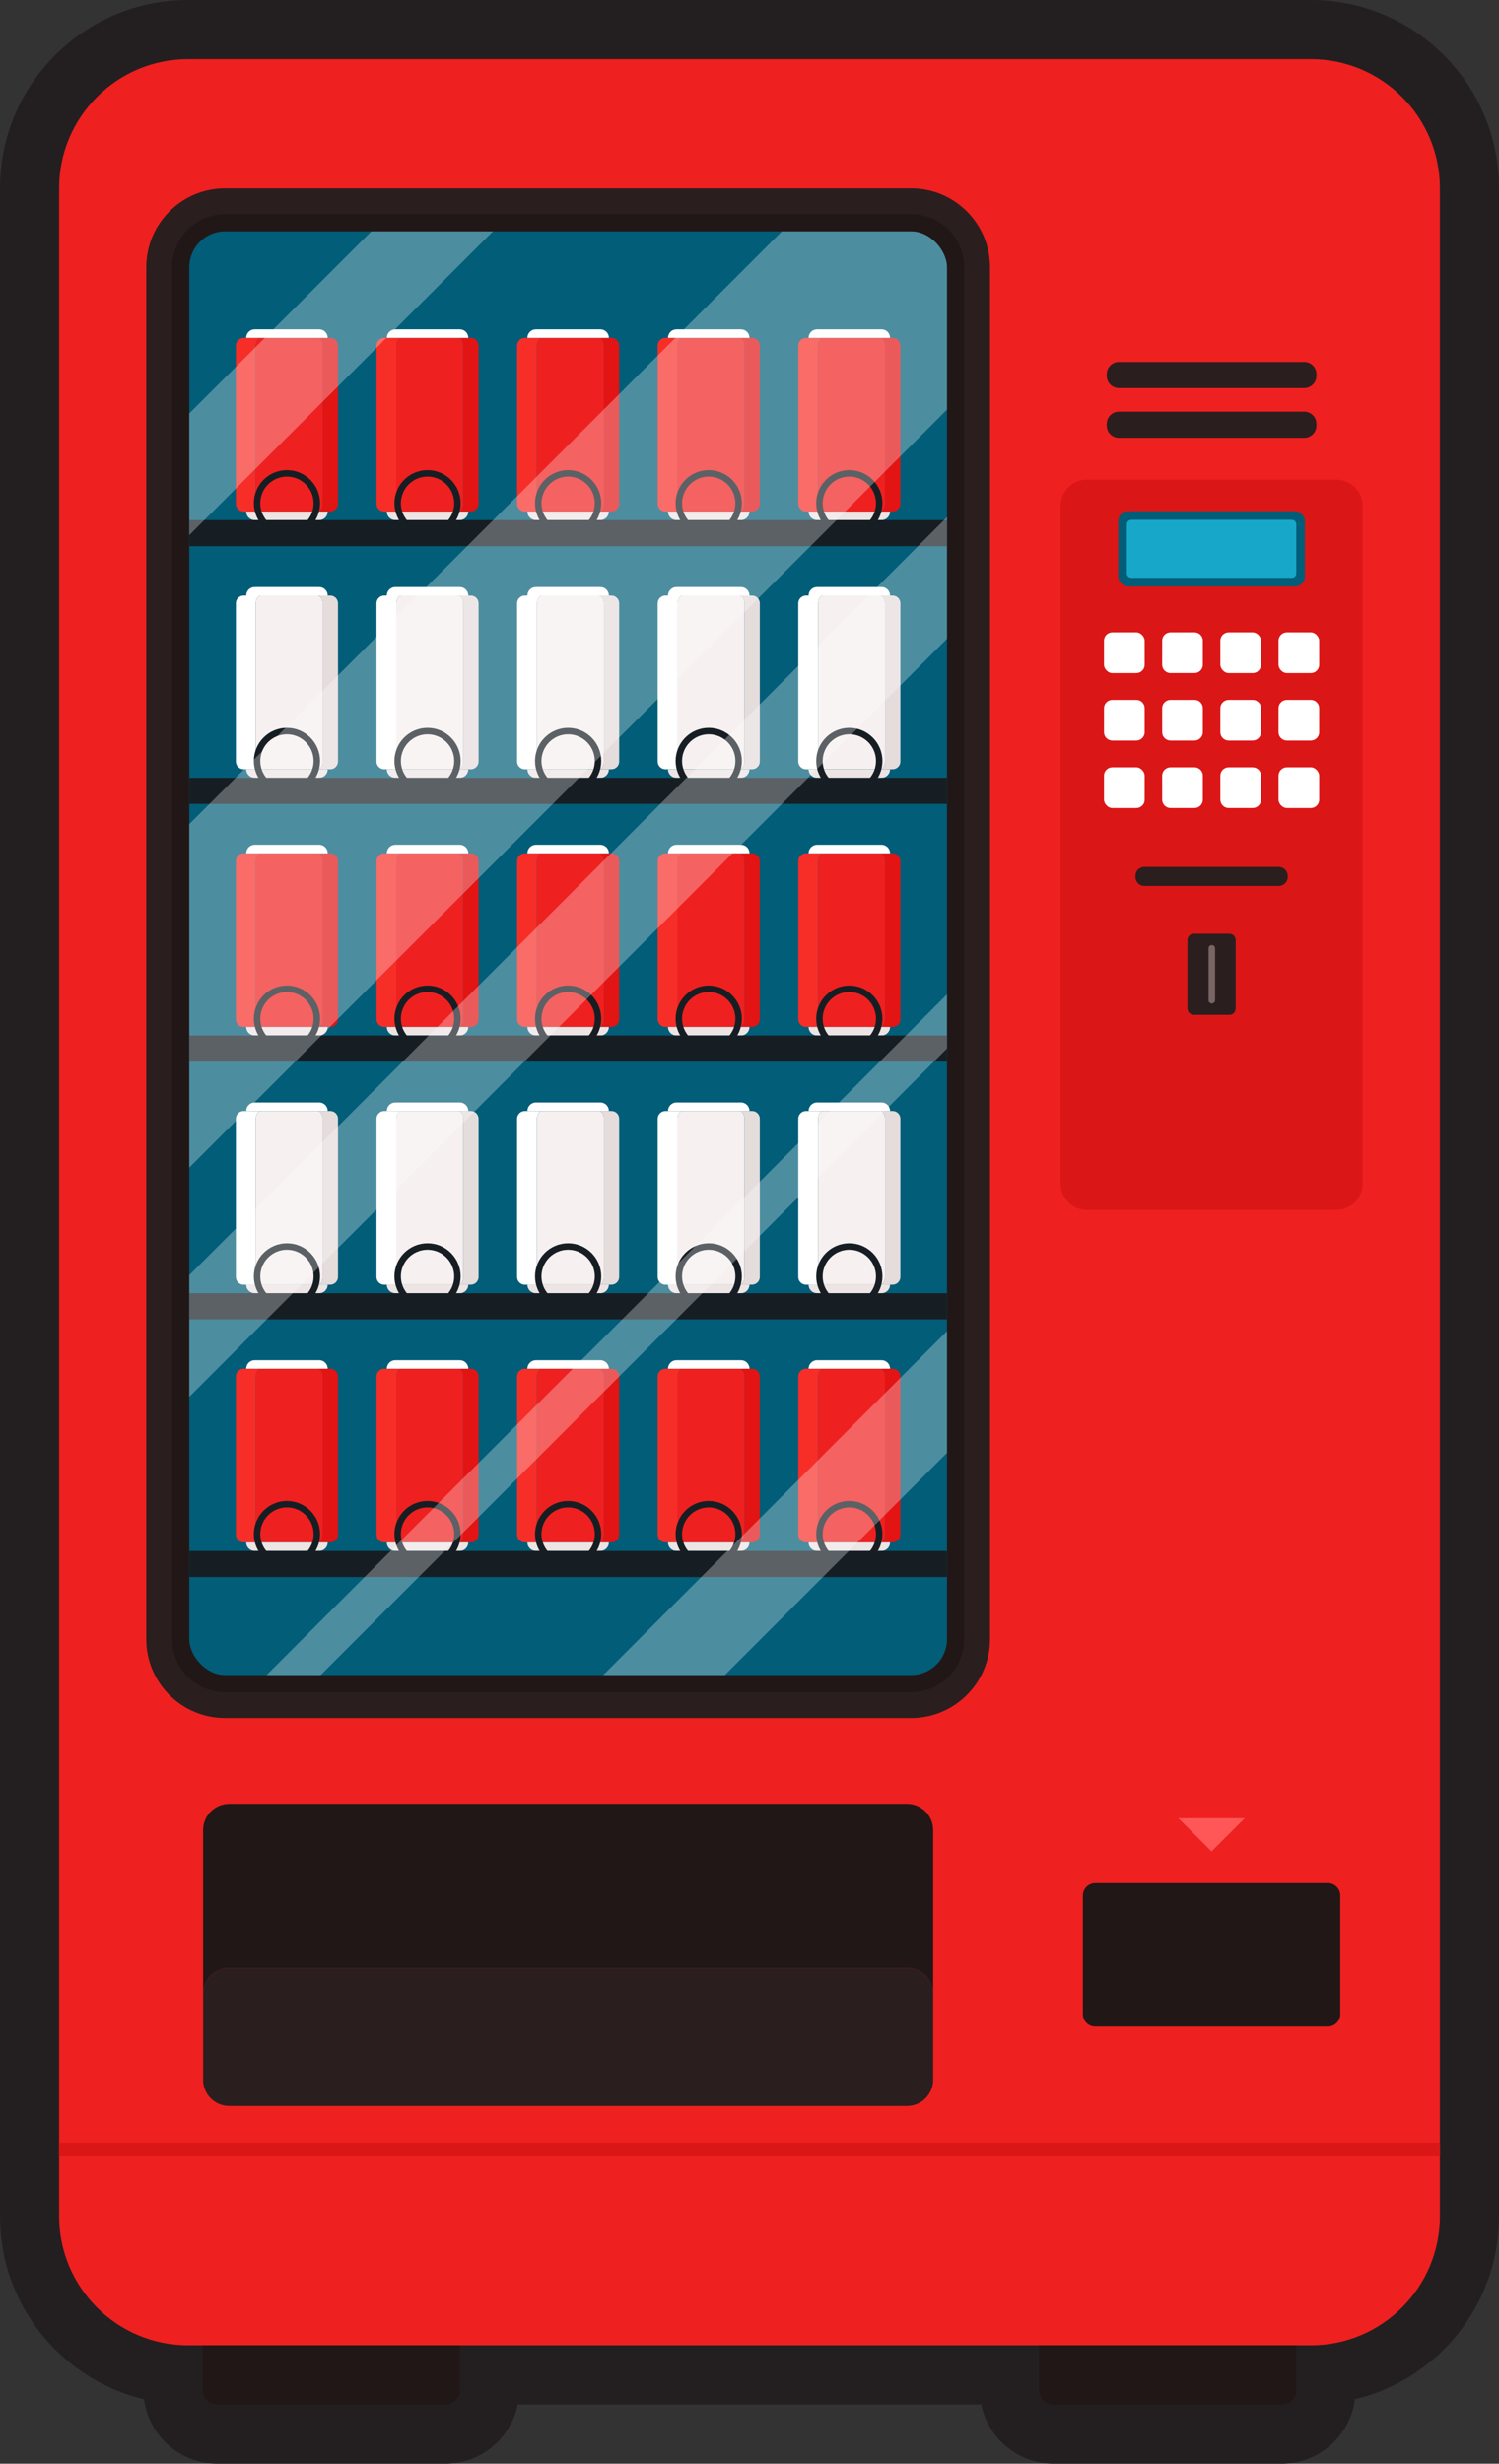 <?xml version="1.0" encoding="UTF-8"?>
<svg id="Layer_2" data-name="Layer 2" xmlns="http://www.w3.org/2000/svg" xmlns:xlink="http://www.w3.org/1999/xlink" viewBox="0 0 1013.87 1665.81">
  <rect x="0" y="0" width="1013.87" height="1665.81" fill="#333333" stroke="none"/>
  <defs>
    <style>
      .cls-1 {
        fill: #17a7c9;
      }

      .cls-1, .cls-2, .cls-3, .cls-4, .cls-5, .cls-6, .cls-7, .cls-8, .cls-9, .cls-10, .cls-11, .cls-12, .cls-13, .cls-14, .cls-15, .cls-16, .cls-17 {
        stroke-width: 0px;
      }

      .cls-2 {
        fill: #025d78;
      }

      .cls-3 {
        fill: #ff5757;
      }

      .cls-18 {
        clip-path: url(#clippath);
      }

      .cls-4 {
        fill: none;
      }

      .cls-5 {
        fill: #7a6565;
      }

      .cls-6 {
        fill: #e21414;
      }

      .cls-7 {
        fill: #f72d28;
      }

      .cls-8 {
        fill: #ef2020;
      }

      .cls-9 {
        fill: #2b1e1e;
      }

      .cls-10 {
        fill: #db1616;
      }

      .cls-11 {
        fill: #e5dcdc;
      }

      .cls-12 {
        fill: #211717;
      }

      .cls-13 {
        fill: #f7f0f0;
      }

      .cls-19 {
        opacity: .3;
      }

      .cls-14 {
        fill: #171e23;
      }

      .cls-15 {
        fill: #fff;
      }

      .cls-16 {
        fill: #ede4e4;
      }

      .cls-17 {
        fill: #231f20;
      }
    </style>
    <clipPath id="clippath">
      <rect class="cls-4" x="128.02" y="156.44" width="512.49" height="976.12" rx="24.2" ry="24.2"/>
    </clipPath>
  </defs>
  <g id="Layer_1-2" data-name="Layer 1">
    <g>
      <path class="cls-17" d="M886.66,0H127.2C57.06,0,0,57.07,0,127.21v1371.31c0,59.83,41.25,110.3,97.44,123.72,3.15,24.54,24.17,43.57,49.56,43.57h154.25c24.17,0,44.38-17.25,48.98-40.08h313.42c4.6,22.83,24.82,40.08,48.98,40.08h154.25c25.39,0,46.41-19.03,49.56-43.58,56.19-13.43,97.44-63.89,97.44-123.71V127.21c0-70.14-57.07-127.21-127.21-127.21Z"/>
      <g>
        <g>
          <path class="cls-8" d="M127.2,1585.73c-48.09,0-87.2-39.12-87.2-87.21V127.21c0-48.09,39.11-87.21,87.2-87.21h759.46c48.09,0,87.21,39.12,87.21,87.21v1371.31c0,48.09-39.12,87.21-87.21,87.21H127.2Z"/>
          <g>
            <path class="cls-9" d="M152.22,1161.65c-29.39,0-53.29-23.91-53.29-53.29V180.64c0-29.39,23.9-53.29,53.29-53.29h464.09c29.39,0,53.29,23.91,53.29,53.29v927.72c0,29.38-23.91,53.29-53.29,53.29H152.22Z"/>
            <path class="cls-12" d="M152.22,1144.19c-19.76,0-35.83-16.08-35.83-35.84V180.64c0-19.76,16.07-35.84,35.83-35.84h464.09c19.76,0,35.84,16.08,35.84,35.84v927.72c0,19.76-16.08,35.84-35.84,35.84H152.22Z"/>
            <rect class="cls-2" x="128.02" y="156.44" width="512.49" height="976.12" rx="24.2" ry="24.2"/>
            <g>
              <g>
                <g>
                  <path class="cls-7" d="M172.96,1037.65v-106.98c0-2.89,1.54-5.23,3.43-5.23h-11.62c-2.89,0-5.23,2.34-5.23,5.23v106.98c0,2.89,2.34,5.23,5.23,5.23h11.62c-1.89,0-3.43-2.34-3.43-5.23Z"/>
                  <path class="cls-6" d="M223.38,925.44h-8.58c1.89,0,3.43,2.34,3.43,5.23v106.98c0,2.89-1.53,5.23-3.43,5.23h8.58c2.89,0,5.23-2.34,5.23-5.23v-106.98c0-2.89-2.34-5.23-5.23-5.23Z"/>
                  <path class="cls-8" d="M172.96,930.67v106.98c0,2.89,1.54,5.23,3.43,5.23h38.41c1.89,0,3.43-2.34,3.43-5.23v-106.98c0-2.89-1.54-5.23-3.43-5.23h-38.41c-1.89,0-3.43,2.34-3.43,5.23Z"/>
                  <path class="cls-15" d="M214.8,925.44h6.85c0-3.18-2.58-5.77-5.76-5.77h-43.62c-3.18,0-5.76,2.58-5.76,5.77h48.3Z"/>
                  <path class="cls-16" d="M176.39,1042.89h-9.89c0,3.18,2.58,5.76,5.76,5.76h43.62c3.18,0,5.76-2.58,5.76-5.76h-45.26Z"/>
                </g>
                <g>
                  <path class="cls-7" d="M268.06,1037.65v-106.98c0-2.89,1.54-5.23,3.43-5.23h-11.62c-2.89,0-5.23,2.34-5.23,5.23v106.98c0,2.89,2.34,5.23,5.23,5.23h11.62c-1.89,0-3.43-2.34-3.43-5.23Z"/>
                  <path class="cls-6" d="M318.47,925.44h-8.58c1.89,0,3.43,2.34,3.43,5.23v106.98c0,2.89-1.53,5.23-3.43,5.23h8.58c2.89,0,5.23-2.34,5.23-5.23v-106.98c0-2.89-2.34-5.23-5.23-5.23Z"/>
                  <path class="cls-8" d="M268.06,930.67v106.98c0,2.89,1.54,5.23,3.43,5.23h38.41c1.89,0,3.43-2.34,3.43-5.23v-106.98c0-2.89-1.54-5.23-3.43-5.23h-38.41c-1.89,0-3.43,2.34-3.43,5.23Z"/>
                  <path class="cls-15" d="M309.9,925.44h6.85c0-3.18-2.58-5.77-5.76-5.77h-43.62c-3.18,0-5.76,2.58-5.76,5.77h48.3Z"/>
                  <path class="cls-16" d="M271.48,1042.89h-9.89c0,3.18,2.58,5.76,5.76,5.76h43.62c3.18,0,5.76-2.58,5.76-5.76h-45.26Z"/>
                </g>
                <g>
                  <path class="cls-7" d="M363.15,1037.65v-106.98c0-2.89,1.54-5.23,3.43-5.23h-11.62c-2.89,0-5.23,2.34-5.23,5.23v106.98c0,2.89,2.34,5.23,5.23,5.23h11.62c-1.89,0-3.43-2.34-3.43-5.23Z"/>
                  <path class="cls-6" d="M413.57,925.44h-8.58c1.89,0,3.43,2.34,3.43,5.23v106.98c0,2.89-1.53,5.23-3.43,5.23h8.58c2.89,0,5.23-2.34,5.23-5.23v-106.98c0-2.89-2.34-5.23-5.23-5.23Z"/>
                  <path class="cls-8" d="M363.15,930.67v106.98c0,2.89,1.54,5.23,3.43,5.23h38.41c1.89,0,3.43-2.34,3.43-5.23v-106.98c0-2.89-1.54-5.23-3.43-5.23h-38.41c-1.89,0-3.43,2.34-3.43,5.23Z"/>
                  <path class="cls-15" d="M404.99,925.44h6.85c0-3.18-2.58-5.77-5.76-5.77h-43.62c-3.18,0-5.76,2.58-5.76,5.77h48.3Z"/>
                  <path class="cls-16" d="M366.58,1042.89h-9.89c0,3.18,2.58,5.76,5.76,5.76h43.62c3.18,0,5.76-2.58,5.76-5.76h-45.26Z"/>
                </g>
                <g>
                  <path class="cls-7" d="M458.25,1037.65v-106.98c0-2.89,1.54-5.23,3.43-5.23h-11.62c-2.89,0-5.23,2.34-5.23,5.23v106.98c0,2.89,2.34,5.23,5.23,5.23h11.62c-1.89,0-3.43-2.34-3.43-5.23Z"/>
                  <path class="cls-6" d="M508.67,925.44h-8.58c1.89,0,3.43,2.34,3.43,5.23v106.98c0,2.89-1.53,5.23-3.43,5.23h8.58c2.89,0,5.23-2.34,5.23-5.23v-106.98c0-2.89-2.34-5.23-5.23-5.23Z"/>
                  <path class="cls-8" d="M458.25,930.67v106.98c0,2.89,1.54,5.23,3.43,5.23h38.41c1.89,0,3.43-2.34,3.43-5.23v-106.98c0-2.89-1.54-5.23-3.43-5.23h-38.41c-1.89,0-3.43,2.34-3.43,5.23Z"/>
                  <path class="cls-15" d="M500.09,925.44h6.85c0-3.18-2.58-5.77-5.76-5.77h-43.62c-3.18,0-5.76,2.58-5.76,5.77h48.3Z"/>
                  <path class="cls-16" d="M461.67,1042.89h-9.89c0,3.18,2.58,5.76,5.76,5.76h43.62c3.18,0,5.76-2.58,5.76-5.76h-45.26Z"/>
                </g>
                <g>
                  <path class="cls-7" d="M553.34,1037.65v-106.98c0-2.89,1.54-5.23,3.43-5.23h-11.62c-2.89,0-5.23,2.34-5.23,5.23v106.98c0,2.89,2.34,5.23,5.23,5.23h11.62c-1.89,0-3.43-2.34-3.43-5.23Z"/>
                  <path class="cls-6" d="M603.76,925.44h-8.58c1.89,0,3.43,2.34,3.43,5.23v106.98c0,2.89-1.53,5.23-3.43,5.23h8.58c2.89,0,5.23-2.34,5.23-5.23v-106.98c0-2.89-2.34-5.23-5.23-5.23Z"/>
                  <path class="cls-8" d="M553.34,930.67v106.98c0,2.89,1.54,5.23,3.43,5.23h38.41c1.89,0,3.43-2.34,3.43-5.23v-106.98c0-2.89-1.54-5.23-3.43-5.23h-38.41c-1.89,0-3.43,2.34-3.43,5.23Z"/>
                  <path class="cls-15" d="M595.18,925.44h6.85c0-3.18-2.58-5.77-5.76-5.77h-43.62c-3.18,0-5.76,2.58-5.76,5.77h48.3Z"/>
                  <path class="cls-16" d="M556.77,1042.89h-9.89c0,3.18,2.58,5.76,5.76,5.76h43.62c3.18,0,5.76-2.58,5.76-5.76h-45.26Z"/>
                </g>
              </g>
              <g>
                <g>
                  <path class="cls-7" d="M172.96,340.67v-106.98c0-2.89,1.54-5.23,3.43-5.23h-11.62c-2.89,0-5.23,2.34-5.23,5.23v106.98c0,2.89,2.34,5.23,5.23,5.23h11.62c-1.89,0-3.43-2.34-3.43-5.23Z"/>
                  <path class="cls-6" d="M223.38,228.45h-8.58c1.89,0,3.43,2.34,3.43,5.23v106.98c0,2.89-1.53,5.23-3.43,5.23h8.58c2.89,0,5.23-2.34,5.23-5.23v-106.98c0-2.89-2.34-5.23-5.23-5.23Z"/>
                  <path class="cls-8" d="M172.96,233.69v106.98c0,2.89,1.54,5.23,3.43,5.23h38.41c1.89,0,3.43-2.34,3.43-5.23v-106.98c0-2.89-1.54-5.23-3.43-5.23h-38.41c-1.89,0-3.43,2.34-3.43,5.23Z"/>
                  <path class="cls-15" d="M214.8,228.45h6.85c0-3.18-2.58-5.77-5.76-5.77h-43.62c-3.18,0-5.76,2.58-5.76,5.77h48.3Z"/>
                  <path class="cls-16" d="M176.39,345.9h-9.89c0,3.18,2.58,5.76,5.76,5.76h43.62c3.18,0,5.76-2.58,5.76-5.76h-45.26Z"/>
                </g>
                <g>
                  <path class="cls-7" d="M268.06,340.67v-106.98c0-2.89,1.54-5.23,3.43-5.23h-11.62c-2.89,0-5.23,2.34-5.23,5.23v106.98c0,2.89,2.34,5.23,5.23,5.23h11.62c-1.89,0-3.43-2.34-3.43-5.23Z"/>
                  <path class="cls-6" d="M318.47,228.45h-8.58c1.89,0,3.43,2.34,3.43,5.23v106.98c0,2.89-1.53,5.23-3.43,5.23h8.58c2.89,0,5.23-2.34,5.23-5.23v-106.98c0-2.89-2.34-5.23-5.23-5.23Z"/>
                  <path class="cls-8" d="M268.06,233.69v106.98c0,2.89,1.54,5.23,3.43,5.23h38.41c1.89,0,3.43-2.34,3.43-5.23v-106.98c0-2.89-1.54-5.23-3.43-5.23h-38.41c-1.89,0-3.43,2.34-3.43,5.23Z"/>
                  <path class="cls-15" d="M309.9,228.45h6.85c0-3.18-2.58-5.77-5.76-5.77h-43.62c-3.18,0-5.76,2.58-5.76,5.77h48.3Z"/>
                  <path class="cls-16" d="M271.48,345.9h-9.89c0,3.18,2.58,5.76,5.76,5.76h43.62c3.18,0,5.76-2.58,5.76-5.76h-45.26Z"/>
                </g>
                <g>
                  <path class="cls-7" d="M363.15,340.67v-106.98c0-2.89,1.54-5.23,3.43-5.23h-11.62c-2.89,0-5.23,2.34-5.23,5.23v106.98c0,2.89,2.34,5.23,5.23,5.23h11.62c-1.89,0-3.43-2.34-3.43-5.23Z"/>
                  <path class="cls-6" d="M413.57,228.45h-8.58c1.89,0,3.43,2.34,3.43,5.23v106.98c0,2.89-1.53,5.23-3.43,5.23h8.58c2.89,0,5.23-2.34,5.23-5.23v-106.98c0-2.89-2.34-5.23-5.23-5.23Z"/>
                  <path class="cls-8" d="M363.15,233.69v106.98c0,2.89,1.54,5.23,3.43,5.23h38.41c1.89,0,3.43-2.34,3.43-5.23v-106.98c0-2.89-1.54-5.23-3.43-5.23h-38.41c-1.89,0-3.43,2.34-3.43,5.23Z"/>
                  <path class="cls-15" d="M404.99,228.45h6.85c0-3.18-2.58-5.77-5.76-5.77h-43.62c-3.18,0-5.76,2.58-5.76,5.77h48.3Z"/>
                  <path class="cls-16" d="M366.58,345.9h-9.89c0,3.18,2.58,5.76,5.76,5.76h43.62c3.18,0,5.76-2.58,5.76-5.76h-45.26Z"/>
                </g>
                <g>
                  <path class="cls-7" d="M458.25,340.67v-106.98c0-2.89,1.54-5.23,3.43-5.23h-11.62c-2.89,0-5.23,2.34-5.23,5.23v106.98c0,2.89,2.34,5.23,5.23,5.23h11.62c-1.89,0-3.43-2.34-3.43-5.23Z"/>
                  <path class="cls-6" d="M508.67,228.45h-8.58c1.89,0,3.43,2.34,3.43,5.23v106.98c0,2.89-1.53,5.23-3.43,5.23h8.58c2.89,0,5.23-2.34,5.23-5.23v-106.98c0-2.89-2.34-5.23-5.23-5.23Z"/>
                  <path class="cls-8" d="M458.25,233.69v106.98c0,2.89,1.54,5.23,3.43,5.23h38.41c1.89,0,3.43-2.34,3.43-5.23v-106.98c0-2.89-1.54-5.23-3.43-5.23h-38.41c-1.89,0-3.43,2.34-3.43,5.23Z"/>
                  <path class="cls-15" d="M500.09,228.45h6.85c0-3.18-2.58-5.77-5.76-5.77h-43.62c-3.18,0-5.76,2.58-5.76,5.77h48.3Z"/>
                  <path class="cls-16" d="M461.67,345.9h-9.89c0,3.18,2.58,5.76,5.76,5.76h43.62c3.18,0,5.76-2.58,5.76-5.76h-45.26Z"/>
                </g>
                <g>
                  <path class="cls-7" d="M553.34,340.67v-106.98c0-2.89,1.54-5.23,3.43-5.23h-11.62c-2.89,0-5.23,2.34-5.23,5.23v106.98c0,2.89,2.34,5.23,5.23,5.23h11.62c-1.89,0-3.43-2.34-3.43-5.23Z"/>
                  <path class="cls-6" d="M603.76,228.45h-8.58c1.89,0,3.43,2.34,3.43,5.23v106.98c0,2.89-1.53,5.23-3.43,5.23h8.58c2.89,0,5.23-2.34,5.23-5.23v-106.98c0-2.89-2.34-5.23-5.23-5.23Z"/>
                  <path class="cls-8" d="M553.34,233.69v106.98c0,2.89,1.54,5.23,3.43,5.23h38.41c1.89,0,3.43-2.34,3.43-5.23v-106.98c0-2.89-1.54-5.23-3.43-5.23h-38.41c-1.89,0-3.43,2.34-3.43,5.23Z"/>
                  <path class="cls-15" d="M595.18,228.45h6.85c0-3.18-2.58-5.77-5.76-5.77h-43.62c-3.18,0-5.76,2.58-5.76,5.77h48.3Z"/>
                  <path class="cls-16" d="M556.77,345.9h-9.89c0,3.18,2.58,5.76,5.76,5.76h43.62c3.18,0,5.76-2.58,5.76-5.76h-45.26Z"/>
                </g>
              </g>
              <g>
                <g>
                  <path class="cls-7" d="M172.96,689.16v-106.98c0-2.89,1.54-5.23,3.43-5.23h-11.62c-2.89,0-5.23,2.34-5.23,5.23v106.98c0,2.89,2.34,5.23,5.23,5.23h11.62c-1.89,0-3.43-2.34-3.43-5.23Z"/>
                  <path class="cls-6" d="M223.38,576.95h-8.58c1.89,0,3.43,2.34,3.43,5.23v106.98c0,2.89-1.53,5.23-3.43,5.23h8.58c2.89,0,5.23-2.34,5.23-5.23v-106.98c0-2.89-2.34-5.23-5.23-5.23Z"/>
                  <path class="cls-8" d="M172.96,582.18v106.98c0,2.89,1.54,5.23,3.43,5.23h38.41c1.89,0,3.43-2.34,3.43-5.23v-106.98c0-2.89-1.54-5.23-3.43-5.23h-38.41c-1.89,0-3.43,2.34-3.43,5.23Z"/>
                  <path class="cls-15" d="M214.8,576.95h6.85c0-3.18-2.58-5.77-5.76-5.77h-43.62c-3.18,0-5.76,2.58-5.76,5.77h48.3Z"/>
                  <path class="cls-16" d="M176.39,694.39h-9.89c0,3.18,2.58,5.76,5.76,5.76h43.62c3.18,0,5.76-2.58,5.76-5.76h-45.26Z"/>
                </g>
                <g>
                  <path class="cls-7" d="M268.06,689.16v-106.98c0-2.89,1.54-5.23,3.43-5.23h-11.62c-2.89,0-5.23,2.34-5.23,5.23v106.98c0,2.89,2.34,5.23,5.23,5.23h11.62c-1.89,0-3.43-2.34-3.43-5.23Z"/>
                  <path class="cls-6" d="M318.47,576.95h-8.58c1.89,0,3.43,2.34,3.43,5.23v106.98c0,2.89-1.53,5.23-3.43,5.23h8.58c2.89,0,5.23-2.34,5.23-5.23v-106.98c0-2.89-2.34-5.23-5.23-5.23Z"/>
                  <path class="cls-8" d="M268.06,582.18v106.98c0,2.89,1.54,5.23,3.43,5.23h38.41c1.89,0,3.43-2.34,3.43-5.23v-106.98c0-2.89-1.54-5.23-3.43-5.23h-38.41c-1.89,0-3.43,2.34-3.43,5.23Z"/>
                  <path class="cls-15" d="M309.9,576.95h6.85c0-3.18-2.58-5.77-5.76-5.77h-43.62c-3.18,0-5.76,2.58-5.76,5.77h48.3Z"/>
                  <path class="cls-16" d="M271.48,694.39h-9.89c0,3.18,2.58,5.76,5.76,5.76h43.62c3.18,0,5.76-2.58,5.76-5.76h-45.26Z"/>
                </g>
                <g>
                  <path class="cls-7" d="M363.15,689.16v-106.98c0-2.89,1.54-5.23,3.43-5.23h-11.62c-2.89,0-5.23,2.34-5.23,5.23v106.98c0,2.89,2.34,5.23,5.23,5.23h11.62c-1.89,0-3.43-2.34-3.43-5.23Z"/>
                  <path class="cls-6" d="M413.57,576.95h-8.58c1.89,0,3.43,2.34,3.43,5.23v106.98c0,2.89-1.53,5.23-3.43,5.23h8.58c2.89,0,5.23-2.34,5.23-5.23v-106.98c0-2.89-2.34-5.23-5.23-5.23Z"/>
                  <path class="cls-8" d="M363.15,582.18v106.98c0,2.89,1.54,5.23,3.43,5.23h38.41c1.89,0,3.43-2.34,3.43-5.23v-106.98c0-2.89-1.54-5.23-3.43-5.23h-38.41c-1.89,0-3.43,2.34-3.43,5.23Z"/>
                  <path class="cls-15" d="M404.99,576.95h6.85c0-3.18-2.58-5.77-5.76-5.77h-43.62c-3.18,0-5.76,2.58-5.76,5.77h48.3Z"/>
                  <path class="cls-16" d="M366.58,694.39h-9.89c0,3.18,2.58,5.76,5.76,5.76h43.62c3.18,0,5.76-2.58,5.76-5.76h-45.26Z"/>
                </g>
                <g>
                  <path class="cls-7" d="M458.25,689.16v-106.98c0-2.89,1.54-5.23,3.43-5.23h-11.62c-2.89,0-5.23,2.34-5.23,5.23v106.98c0,2.89,2.34,5.23,5.23,5.23h11.62c-1.89,0-3.43-2.34-3.43-5.23Z"/>
                  <path class="cls-6" d="M508.67,576.95h-8.58c1.89,0,3.43,2.34,3.43,5.23v106.98c0,2.89-1.53,5.23-3.43,5.23h8.58c2.89,0,5.23-2.34,5.23-5.23v-106.98c0-2.89-2.34-5.23-5.23-5.23Z"/>
                  <path class="cls-8" d="M458.25,582.18v106.98c0,2.89,1.54,5.23,3.43,5.23h38.41c1.89,0,3.43-2.34,3.43-5.23v-106.98c0-2.89-1.54-5.23-3.43-5.23h-38.41c-1.89,0-3.43,2.34-3.43,5.23Z"/>
                  <path class="cls-15" d="M500.09,576.95h6.85c0-3.18-2.58-5.77-5.76-5.77h-43.62c-3.18,0-5.76,2.58-5.76,5.77h48.3Z"/>
                  <path class="cls-16" d="M461.67,694.39h-9.89c0,3.18,2.58,5.76,5.76,5.76h43.62c3.18,0,5.76-2.58,5.76-5.76h-45.26Z"/>
                </g>
                <g>
                  <path class="cls-7" d="M553.34,689.16v-106.98c0-2.89,1.54-5.23,3.43-5.23h-11.62c-2.89,0-5.23,2.34-5.23,5.23v106.98c0,2.89,2.34,5.23,5.23,5.23h11.62c-1.89,0-3.43-2.34-3.43-5.23Z"/>
                  <path class="cls-6" d="M603.76,576.95h-8.58c1.89,0,3.43,2.34,3.43,5.23v106.98c0,2.89-1.53,5.23-3.43,5.23h8.58c2.89,0,5.23-2.34,5.23-5.23v-106.98c0-2.89-2.34-5.23-5.23-5.23Z"/>
                  <path class="cls-8" d="M553.34,582.18v106.98c0,2.89,1.54,5.23,3.43,5.23h38.41c1.89,0,3.43-2.34,3.43-5.23v-106.98c0-2.89-1.54-5.23-3.43-5.23h-38.41c-1.89,0-3.43,2.34-3.43,5.23Z"/>
                  <path class="cls-15" d="M595.18,576.95h6.85c0-3.18-2.58-5.77-5.76-5.77h-43.62c-3.18,0-5.76,2.58-5.76,5.77h48.3Z"/>
                  <path class="cls-16" d="M556.77,694.39h-9.89c0,3.18,2.58,5.76,5.76,5.76h43.62c3.18,0,5.76-2.58,5.76-5.76h-45.26Z"/>
                </g>
              </g>
              <g>
                <g>
                  <path class="cls-15" d="M172.96,863.41v-106.98c0-2.89,1.54-5.23,3.43-5.23h-11.62c-2.89,0-5.23,2.34-5.23,5.23v106.98c0,2.89,2.34,5.23,5.23,5.23h11.62c-1.89,0-3.43-2.34-3.43-5.23Z"/>
                  <path class="cls-11" d="M223.38,751.19h-8.58c1.89,0,3.43,2.34,3.43,5.23v106.98c0,2.89-1.53,5.23-3.43,5.23h8.58c2.89,0,5.23-2.34,5.23-5.23v-106.98c0-2.89-2.34-5.23-5.23-5.23Z"/>
                  <path class="cls-13" d="M172.96,756.43v106.98c0,2.89,1.54,5.23,3.43,5.23h38.41c1.89,0,3.43-2.34,3.43-5.23v-106.98c0-2.89-1.54-5.23-3.43-5.23h-38.41c-1.89,0-3.43,2.34-3.43,5.23Z"/>
                  <path class="cls-15" d="M214.8,751.19h6.85c0-3.18-2.58-5.77-5.76-5.77h-43.62c-3.18,0-5.76,2.58-5.76,5.77h48.3Z"/>
                  <path class="cls-16" d="M176.39,868.64h-9.89c0,3.18,2.58,5.76,5.76,5.76h43.62c3.18,0,5.76-2.58,5.76-5.76h-45.26Z"/>
                </g>
                <g>
                  <path class="cls-15" d="M268.06,863.41v-106.98c0-2.89,1.54-5.23,3.43-5.23h-11.62c-2.89,0-5.23,2.34-5.23,5.23v106.98c0,2.89,2.34,5.23,5.23,5.23h11.62c-1.89,0-3.43-2.34-3.43-5.23Z"/>
                  <path class="cls-11" d="M318.47,751.19h-8.58c1.89,0,3.43,2.34,3.43,5.23v106.98c0,2.89-1.53,5.23-3.43,5.23h8.58c2.89,0,5.23-2.34,5.23-5.23v-106.98c0-2.89-2.34-5.23-5.23-5.23Z"/>
                  <path class="cls-13" d="M268.06,756.43v106.98c0,2.89,1.54,5.23,3.43,5.23h38.41c1.89,0,3.43-2.34,3.43-5.23v-106.98c0-2.89-1.54-5.23-3.43-5.23h-38.41c-1.89,0-3.43,2.34-3.43,5.23Z"/>
                  <path class="cls-15" d="M309.9,751.19h6.85c0-3.18-2.58-5.77-5.76-5.77h-43.62c-3.18,0-5.76,2.58-5.76,5.77h48.3Z"/>
                  <path class="cls-16" d="M271.48,868.64h-9.89c0,3.18,2.58,5.76,5.76,5.76h43.62c3.18,0,5.76-2.58,5.76-5.76h-45.26Z"/>
                </g>
                <g>
                  <path class="cls-15" d="M363.15,863.41v-106.98c0-2.89,1.54-5.23,3.43-5.23h-11.62c-2.89,0-5.23,2.34-5.23,5.23v106.98c0,2.89,2.34,5.23,5.23,5.23h11.62c-1.89,0-3.43-2.34-3.43-5.23Z"/>
                  <path class="cls-11" d="M413.57,751.19h-8.58c1.89,0,3.43,2.34,3.43,5.23v106.98c0,2.89-1.53,5.23-3.43,5.23h8.58c2.89,0,5.23-2.34,5.23-5.23v-106.98c0-2.89-2.34-5.23-5.23-5.23Z"/>
                  <path class="cls-13" d="M363.15,756.43v106.98c0,2.89,1.54,5.23,3.43,5.23h38.41c1.89,0,3.43-2.34,3.43-5.23v-106.98c0-2.89-1.54-5.23-3.43-5.23h-38.41c-1.89,0-3.43,2.34-3.43,5.23Z"/>
                  <path class="cls-15" d="M404.99,751.19h6.85c0-3.18-2.58-5.77-5.76-5.77h-43.62c-3.18,0-5.76,2.58-5.76,5.77h48.3Z"/>
                  <path class="cls-16" d="M366.58,868.64h-9.89c0,3.18,2.58,5.76,5.76,5.76h43.62c3.18,0,5.76-2.58,5.76-5.76h-45.26Z"/>
                </g>
                <g>
                  <path class="cls-15" d="M458.25,863.41v-106.98c0-2.89,1.54-5.23,3.43-5.23h-11.62c-2.89,0-5.23,2.34-5.23,5.23v106.98c0,2.89,2.34,5.23,5.23,5.23h11.62c-1.89,0-3.43-2.34-3.43-5.23Z"/>
                  <path class="cls-11" d="M508.67,751.19h-8.58c1.89,0,3.43,2.34,3.43,5.23v106.98c0,2.89-1.53,5.23-3.43,5.23h8.58c2.89,0,5.23-2.34,5.23-5.23v-106.98c0-2.89-2.34-5.23-5.23-5.23Z"/>
                  <path class="cls-13" d="M458.25,756.43v106.98c0,2.89,1.54,5.23,3.43,5.23h38.41c1.89,0,3.43-2.34,3.43-5.23v-106.98c0-2.89-1.54-5.23-3.43-5.23h-38.41c-1.89,0-3.43,2.34-3.43,5.23Z"/>
                  <path class="cls-15" d="M500.09,751.19h6.85c0-3.18-2.58-5.77-5.76-5.77h-43.62c-3.18,0-5.76,2.58-5.76,5.77h48.3Z"/>
                  <path class="cls-16" d="M461.67,868.64h-9.89c0,3.18,2.58,5.76,5.76,5.76h43.62c3.18,0,5.76-2.58,5.76-5.76h-45.26Z"/>
                </g>
                <g>
                  <path class="cls-15" d="M553.34,863.41v-106.98c0-2.89,1.54-5.23,3.43-5.23h-11.62c-2.89,0-5.23,2.34-5.23,5.23v106.98c0,2.89,2.34,5.23,5.23,5.23h11.62c-1.89,0-3.43-2.34-3.43-5.23Z"/>
                  <path class="cls-11" d="M603.76,751.19h-8.58c1.89,0,3.43,2.34,3.43,5.23v106.98c0,2.89-1.53,5.23-3.43,5.23h8.58c2.89,0,5.23-2.34,5.23-5.23v-106.98c0-2.89-2.34-5.23-5.23-5.23Z"/>
                  <path class="cls-13" d="M553.34,756.43v106.98c0,2.89,1.54,5.23,3.43,5.23h38.41c1.89,0,3.43-2.34,3.43-5.23v-106.98c0-2.89-1.54-5.23-3.43-5.23h-38.41c-1.89,0-3.43,2.34-3.43,5.23Z"/>
                  <path class="cls-15" d="M595.18,751.19h6.85c0-3.18-2.58-5.77-5.76-5.77h-43.62c-3.18,0-5.76,2.58-5.76,5.77h48.3Z"/>
                  <path class="cls-16" d="M556.77,868.64h-9.89c0,3.18,2.58,5.76,5.76,5.76h43.62c3.18,0,5.76-2.58,5.76-5.76h-45.26Z"/>
                </g>
              </g>
              <g>
                <g>
                  <path class="cls-15" d="M172.96,514.91v-106.98c0-2.89,1.54-5.23,3.43-5.23h-11.62c-2.89,0-5.23,2.34-5.23,5.23v106.98c0,2.89,2.34,5.23,5.23,5.23h11.62c-1.89,0-3.43-2.34-3.43-5.23Z"/>
                  <path class="cls-11" d="M223.38,402.7h-8.58c1.89,0,3.43,2.34,3.43,5.23v106.98c0,2.89-1.53,5.23-3.43,5.23h8.58c2.89,0,5.23-2.34,5.23-5.23v-106.98c0-2.89-2.34-5.23-5.23-5.23Z"/>
                  <path class="cls-13" d="M172.96,407.93v106.98c0,2.89,1.54,5.23,3.43,5.23h38.41c1.89,0,3.43-2.34,3.43-5.23v-106.98c0-2.89-1.54-5.23-3.43-5.23h-38.41c-1.89,0-3.43,2.34-3.43,5.23Z"/>
                  <path class="cls-15" d="M214.8,402.7h6.85c0-3.18-2.58-5.77-5.76-5.77h-43.62c-3.18,0-5.76,2.58-5.76,5.77h48.3Z"/>
                  <path class="cls-16" d="M176.39,520.15h-9.89c0,3.18,2.58,5.76,5.76,5.76h43.62c3.18,0,5.76-2.58,5.76-5.76h-45.26Z"/>
                </g>
                <g>
                  <path class="cls-15" d="M268.06,514.91v-106.98c0-2.89,1.54-5.23,3.43-5.23h-11.62c-2.89,0-5.23,2.34-5.23,5.23v106.98c0,2.89,2.34,5.23,5.23,5.23h11.62c-1.89,0-3.43-2.34-3.43-5.23Z"/>
                  <path class="cls-11" d="M318.47,402.7h-8.58c1.89,0,3.43,2.34,3.43,5.23v106.98c0,2.89-1.53,5.23-3.43,5.23h8.58c2.89,0,5.23-2.34,5.23-5.23v-106.98c0-2.89-2.34-5.23-5.23-5.23Z"/>
                  <path class="cls-13" d="M268.06,407.93v106.98c0,2.89,1.54,5.23,3.43,5.23h38.41c1.89,0,3.43-2.34,3.43-5.23v-106.98c0-2.89-1.54-5.23-3.43-5.23h-38.41c-1.89,0-3.43,2.34-3.43,5.23Z"/>
                  <path class="cls-15" d="M309.9,402.7h6.85c0-3.18-2.58-5.77-5.76-5.77h-43.62c-3.18,0-5.76,2.58-5.76,5.77h48.3Z"/>
                  <path class="cls-16" d="M271.48,520.15h-9.89c0,3.18,2.58,5.76,5.76,5.76h43.62c3.18,0,5.76-2.58,5.76-5.76h-45.26Z"/>
                </g>
                <g>
                  <path class="cls-15" d="M363.15,514.91v-106.98c0-2.89,1.54-5.23,3.43-5.23h-11.62c-2.89,0-5.23,2.34-5.23,5.23v106.98c0,2.89,2.34,5.23,5.23,5.23h11.62c-1.89,0-3.43-2.34-3.43-5.23Z"/>
                  <path class="cls-11" d="M413.57,402.7h-8.58c1.89,0,3.43,2.34,3.43,5.23v106.98c0,2.89-1.53,5.23-3.43,5.23h8.58c2.89,0,5.23-2.34,5.23-5.23v-106.98c0-2.89-2.34-5.23-5.23-5.23Z"/>
                  <path class="cls-13" d="M363.15,407.93v106.98c0,2.89,1.54,5.23,3.43,5.23h38.41c1.89,0,3.43-2.34,3.43-5.23v-106.98c0-2.89-1.54-5.23-3.43-5.23h-38.41c-1.89,0-3.43,2.34-3.43,5.23Z"/>
                  <path class="cls-15" d="M404.99,402.7h6.85c0-3.18-2.58-5.77-5.76-5.77h-43.62c-3.18,0-5.76,2.58-5.76,5.77h48.3Z"/>
                  <path class="cls-16" d="M366.58,520.15h-9.89c0,3.18,2.58,5.76,5.76,5.76h43.62c3.18,0,5.76-2.58,5.76-5.76h-45.26Z"/>
                </g>
                <g>
                  <path class="cls-15" d="M458.25,514.91v-106.98c0-2.89,1.54-5.23,3.43-5.23h-11.62c-2.89,0-5.23,2.34-5.23,5.23v106.98c0,2.89,2.34,5.23,5.23,5.23h11.62c-1.89,0-3.43-2.34-3.43-5.23Z"/>
                  <path class="cls-11" d="M508.67,402.7h-8.58c1.89,0,3.43,2.34,3.43,5.23v106.98c0,2.89-1.53,5.23-3.43,5.23h8.58c2.89,0,5.23-2.34,5.23-5.23v-106.98c0-2.89-2.34-5.23-5.23-5.23Z"/>
                  <path class="cls-13" d="M458.25,407.93v106.98c0,2.89,1.54,5.23,3.43,5.23h38.41c1.89,0,3.43-2.34,3.43-5.23v-106.98c0-2.89-1.54-5.23-3.43-5.23h-38.41c-1.89,0-3.43,2.34-3.43,5.23Z"/>
                  <path class="cls-15" d="M500.09,402.7h6.85c0-3.18-2.58-5.77-5.76-5.77h-43.62c-3.18,0-5.76,2.58-5.76,5.77h48.3Z"/>
                  <path class="cls-16" d="M461.67,520.15h-9.89c0,3.18,2.58,5.76,5.76,5.76h43.62c3.18,0,5.76-2.58,5.76-5.76h-45.26Z"/>
                </g>
                <g>
                  <path class="cls-15" d="M553.34,514.91v-106.98c0-2.89,1.54-5.23,3.43-5.23h-11.62c-2.89,0-5.23,2.34-5.23,5.23v106.98c0,2.89,2.34,5.23,5.23,5.23h11.62c-1.89,0-3.43-2.34-3.43-5.23Z"/>
                  <path class="cls-11" d="M603.76,402.7h-8.58c1.89,0,3.43,2.34,3.43,5.23v106.98c0,2.89-1.53,5.23-3.43,5.23h8.58c2.89,0,5.23-2.34,5.23-5.23v-106.98c0-2.89-2.34-5.23-5.23-5.23Z"/>
                  <path class="cls-13" d="M553.34,407.93v106.98c0,2.89,1.54,5.23,3.43,5.23h38.41c1.89,0,3.43-2.34,3.43-5.23v-106.98c0-2.89-1.54-5.23-3.43-5.23h-38.41c-1.89,0-3.43,2.34-3.43,5.23Z"/>
                  <path class="cls-15" d="M595.18,402.7h6.85c0-3.18-2.58-5.77-5.76-5.77h-43.62c-3.18,0-5.76,2.58-5.76,5.77h48.3Z"/>
                  <path class="cls-16" d="M556.77,520.15h-9.89c0,3.18,2.58,5.76,5.76,5.76h43.62c3.18,0,5.76-2.58,5.76-5.76h-45.26Z"/>
                </g>
              </g>
              <rect class="cls-14" x="128.02" y="1048.65" width="512.49" height="17.65"/>
              <rect class="cls-14" x="128.02" y="874.4" width="512.49" height="17.65"/>
              <rect class="cls-14" x="128.02" y="700.16" width="512.49" height="17.65"/>
              <rect class="cls-14" x="128.02" y="525.91" width="512.49" height="17.65"/>
              <rect class="cls-14" x="128.02" y="351.66" width="512.49" height="17.65"/>
            </g>
            <g>
              <path class="cls-14" d="M574.45,362.67c-12.35,0-22.39-10.05-22.39-22.4s10.05-22.39,22.39-22.39,22.4,10.05,22.4,22.39-10.05,22.4-22.4,22.4ZM574.45,322.25c-9.94,0-18.03,8.08-18.03,18.03s8.08,18.03,18.03,18.03,18.03-8.09,18.03-18.03-8.09-18.03-18.03-18.03Z"/>
              <path class="cls-14" d="M479.36,362.67c-12.35,0-22.4-10.05-22.4-22.4s10.04-22.39,22.4-22.39,22.39,10.05,22.39,22.39-10.05,22.4-22.39,22.4ZM479.36,322.25c-9.94,0-18.03,8.08-18.03,18.03s8.09,18.03,18.03,18.03,18.03-8.09,18.03-18.03-8.08-18.03-18.03-18.03Z"/>
              <path class="cls-14" d="M384.26,362.67c-12.35,0-22.39-10.05-22.39-22.4s10.05-22.39,22.39-22.39,22.4,10.05,22.4,22.39-10.04,22.4-22.4,22.4ZM384.26,322.25c-9.94,0-18.03,8.08-18.03,18.03s8.08,18.03,18.03,18.03,18.03-8.09,18.03-18.03-8.09-18.03-18.03-18.03Z"/>
              <path class="cls-14" d="M289.17,362.67c-12.35,0-22.4-10.05-22.4-22.4s10.04-22.39,22.4-22.39,22.39,10.05,22.39,22.39-10.04,22.4-22.39,22.4ZM289.17,322.25c-9.94,0-18.03,8.08-18.03,18.03s8.09,18.03,18.03,18.03,18.03-8.09,18.03-18.03-8.08-18.03-18.03-18.03Z"/>
              <path class="cls-14" d="M194.07,362.67c-12.35,0-22.39-10.05-22.39-22.4s10.04-22.39,22.39-22.39,22.4,10.05,22.4,22.39-10.04,22.4-22.4,22.4ZM194.07,322.25c-9.94,0-18.03,8.08-18.03,18.03s8.08,18.03,18.03,18.03,18.03-8.09,18.03-18.03-8.09-18.03-18.03-18.03Z"/>
            </g>
            <g>
              <path class="cls-14" d="M574.45,536.92c-12.35,0-22.39-10.05-22.39-22.39s10.05-22.4,22.39-22.4,22.4,10.05,22.4,22.4-10.05,22.39-22.4,22.39ZM574.45,496.49c-9.94,0-18.03,8.09-18.03,18.03s8.08,18.03,18.03,18.03,18.03-8.08,18.03-18.03-8.09-18.03-18.03-18.03Z"/>
              <path class="cls-14" d="M479.36,536.92c-12.35,0-22.4-10.05-22.4-22.39s10.04-22.4,22.4-22.4,22.39,10.05,22.39,22.4-10.05,22.39-22.39,22.39ZM479.36,496.49c-9.94,0-18.03,8.09-18.03,18.03s8.09,18.03,18.03,18.03,18.03-8.08,18.03-18.03-8.08-18.03-18.03-18.03Z"/>
              <path class="cls-14" d="M384.26,536.92c-12.35,0-22.39-10.05-22.39-22.39s10.05-22.4,22.39-22.4,22.4,10.05,22.4,22.4-10.04,22.39-22.4,22.39ZM384.26,496.49c-9.94,0-18.03,8.09-18.03,18.03s8.08,18.03,18.03,18.03,18.03-8.08,18.03-18.03-8.09-18.03-18.03-18.03Z"/>
              <path class="cls-14" d="M289.17,536.92c-12.35,0-22.4-10.05-22.4-22.39s10.04-22.4,22.4-22.4,22.39,10.05,22.39,22.4-10.04,22.39-22.39,22.39ZM289.17,496.49c-9.94,0-18.03,8.09-18.03,18.03s8.09,18.03,18.03,18.03,18.03-8.08,18.03-18.03-8.08-18.03-18.03-18.03Z"/>
              <path class="cls-14" d="M194.07,536.92c-12.35,0-22.39-10.05-22.39-22.39s10.04-22.4,22.39-22.4,22.4,10.05,22.4,22.4-10.04,22.39-22.4,22.39ZM194.07,496.49c-9.94,0-18.03,8.09-18.03,18.03s8.08,18.03,18.03,18.03,18.03-8.08,18.03-18.03-8.09-18.03-18.03-18.03Z"/>
            </g>
            <g>
              <path class="cls-14" d="M574.45,711.17c-12.35,0-22.39-10.05-22.39-22.39s10.05-22.4,22.39-22.4,22.4,10.05,22.4,22.4-10.05,22.39-22.4,22.39ZM574.45,670.74c-9.94,0-18.03,8.09-18.03,18.03s8.08,18.03,18.03,18.03,18.03-8.08,18.03-18.03-8.09-18.03-18.03-18.03Z"/>
              <path class="cls-14" d="M479.36,711.17c-12.35,0-22.4-10.05-22.4-22.39s10.04-22.4,22.4-22.4,22.39,10.05,22.39,22.4-10.05,22.39-22.39,22.39ZM479.36,670.74c-9.94,0-18.03,8.09-18.03,18.03s8.09,18.03,18.03,18.03,18.03-8.08,18.03-18.03-8.08-18.03-18.03-18.03Z"/>
              <path class="cls-14" d="M384.26,711.17c-12.35,0-22.39-10.05-22.39-22.39s10.05-22.4,22.39-22.4,22.4,10.05,22.4,22.4-10.04,22.39-22.4,22.39ZM384.26,670.74c-9.94,0-18.03,8.09-18.03,18.03s8.08,18.03,18.03,18.03,18.03-8.08,18.03-18.03-8.09-18.03-18.03-18.03Z"/>
              <path class="cls-14" d="M289.17,711.17c-12.35,0-22.4-10.05-22.4-22.39s10.04-22.4,22.4-22.4,22.39,10.05,22.39,22.4-10.04,22.39-22.39,22.39ZM289.17,670.74c-9.94,0-18.03,8.09-18.03,18.03s8.09,18.03,18.03,18.03,18.03-8.08,18.03-18.03-8.08-18.03-18.03-18.03Z"/>
              <path class="cls-14" d="M194.07,711.17c-12.35,0-22.39-10.05-22.39-22.39s10.04-22.4,22.39-22.4,22.4,10.05,22.4,22.4-10.04,22.39-22.4,22.39ZM194.07,670.74c-9.94,0-18.03,8.09-18.03,18.03s8.08,18.03,18.03,18.03,18.03-8.08,18.03-18.03-8.09-18.03-18.03-18.03Z"/>
            </g>
            <g>
              <path class="cls-14" d="M574.45,885.41c-12.35,0-22.39-10.05-22.39-22.4s10.05-22.39,22.39-22.39,22.4,10.05,22.4,22.39-10.05,22.4-22.4,22.4ZM574.45,844.99c-9.94,0-18.03,8.08-18.03,18.03s8.08,18.03,18.03,18.03,18.03-8.09,18.03-18.03-8.09-18.03-18.03-18.03Z"/>
              <path class="cls-14" d="M479.36,885.41c-12.35,0-22.4-10.05-22.4-22.4s10.04-22.39,22.4-22.39,22.39,10.05,22.39,22.39-10.05,22.4-22.39,22.4ZM479.36,844.99c-9.94,0-18.03,8.08-18.03,18.03s8.09,18.03,18.03,18.03,18.03-8.09,18.03-18.03-8.08-18.03-18.03-18.03Z"/>
              <path class="cls-14" d="M384.26,885.41c-12.35,0-22.39-10.05-22.39-22.4s10.05-22.39,22.39-22.39,22.4,10.05,22.4,22.39-10.04,22.4-22.4,22.4ZM384.26,844.99c-9.94,0-18.03,8.08-18.03,18.03s8.08,18.03,18.03,18.03,18.03-8.09,18.03-18.03-8.09-18.03-18.03-18.03Z"/>
              <path class="cls-14" d="M289.17,885.41c-12.35,0-22.4-10.05-22.4-22.4s10.04-22.39,22.4-22.39,22.39,10.05,22.39,22.39-10.04,22.4-22.39,22.4ZM289.17,844.99c-9.94,0-18.03,8.08-18.03,18.03s8.09,18.03,18.03,18.03,18.03-8.09,18.03-18.03-8.08-18.03-18.03-18.03Z"/>
              <path class="cls-14" d="M194.07,885.41c-12.35,0-22.39-10.05-22.39-22.4s10.04-22.39,22.39-22.39,22.4,10.05,22.4,22.39-10.04,22.4-22.4,22.4ZM194.07,844.99c-9.94,0-18.03,8.08-18.03,18.03s8.08,18.03,18.03,18.03,18.03-8.09,18.03-18.03-8.09-18.03-18.03-18.03Z"/>
            </g>
            <g>
              <path class="cls-14" d="M574.45,1059.66c-12.35,0-22.39-10.05-22.39-22.39s10.05-22.4,22.39-22.4,22.4,10.05,22.4,22.4-10.05,22.39-22.4,22.39ZM574.45,1019.23c-9.94,0-18.03,8.09-18.03,18.03s8.08,18.03,18.03,18.03,18.03-8.08,18.03-18.03-8.09-18.03-18.03-18.03Z"/>
              <path class="cls-14" d="M479.36,1059.66c-12.35,0-22.4-10.05-22.4-22.39s10.04-22.4,22.4-22.4,22.39,10.05,22.39,22.4-10.05,22.39-22.39,22.39ZM479.36,1019.23c-9.94,0-18.03,8.09-18.03,18.03s8.09,18.03,18.03,18.03,18.03-8.08,18.03-18.03-8.08-18.03-18.03-18.03Z"/>
              <path class="cls-14" d="M384.26,1059.66c-12.35,0-22.39-10.05-22.39-22.39s10.05-22.4,22.39-22.4,22.4,10.05,22.4,22.4-10.04,22.39-22.4,22.39ZM384.26,1019.23c-9.94,0-18.03,8.09-18.03,18.03s8.08,18.03,18.03,18.03,18.03-8.08,18.03-18.03-8.09-18.03-18.03-18.03Z"/>
              <path class="cls-14" d="M289.17,1059.66c-12.35,0-22.4-10.05-22.4-22.39s10.04-22.4,22.4-22.4,22.39,10.05,22.39,22.4-10.04,22.39-22.39,22.39ZM289.17,1019.23c-9.94,0-18.03,8.09-18.03,18.03s8.09,18.03,18.03,18.03,18.03-8.08,18.03-18.03-8.08-18.03-18.03-18.03Z"/>
              <path class="cls-14" d="M194.07,1059.66c-12.35,0-22.39-10.05-22.39-22.39s10.04-22.4,22.39-22.4,22.4,10.05,22.4,22.4-10.04,22.39-22.4,22.39ZM194.07,1019.23c-9.94,0-18.03,8.09-18.03,18.03s8.08,18.03,18.03,18.03,18.03-8.08,18.03-18.03-8.09-18.03-18.03-18.03Z"/>
            </g>
            <g class="cls-19">
              <g class="cls-18">
                <g>
                  <rect class="cls-15" x="-359.51" y="187.64" width="1182.98" height="58.18" transform="translate(-85.31 227.52) rotate(-45)"/>
                  <rect class="cls-15" x="-241.77" y="652.5" width="1182.98" height="58.18" transform="translate(-379.53 446.93) rotate(-45)"/>
                  <rect class="cls-15" x="-24.66" y="985.78" width="1182.98" height="58.18" transform="translate(-551.6 698.06) rotate(-45)"/>
                  <rect class="cls-15" x="-267.78" y="395.57" width="1182.98" height="164.2" transform="translate(-242.96 368.8) rotate(-45)"/>
                  <rect class="cls-15" x="-195.57" y="922.32" width="1182.98" height="25.88" transform="translate(-545.37 553.88) rotate(-45)"/>
                </g>
              </g>
            </g>
          </g>
          <g>
            <path class="cls-12" d="M613.44,1219.65H155.09c-9.76,0-17.71,7.94-17.71,17.7v111.03c0-9.76,7.94-17.7,17.71-17.7h458.35c9.76,0,17.71,7.94,17.71,17.7v-111.03c0-9.76-7.94-17.7-17.71-17.7Z"/>
            <path class="cls-9" d="M155.09,1330.68h458.35c9.77,0,17.71,7.93,17.71,17.71v57.85c0,9.77-7.93,17.71-17.71,17.71H155.09c-9.77,0-17.71-7.93-17.71-17.71v-57.86c0-9.77,7.93-17.71,17.71-17.71Z"/>
          </g>
          <path class="cls-10" d="M903.92,324.3h-168.88c-9.76,0-17.71,7.95-17.71,17.71v458.35c0,9.76,7.94,17.71,17.71,17.71h168.88c9.76,0,17.71-7.94,17.71-17.71v-458.35c0-9.76-7.94-17.71-17.71-17.71Z"/>
          <path class="cls-9" d="M882.17,278.35h-125.39c-4.53,0-8.22,3.69-8.22,8.22v1.22c0,4.53,3.69,8.22,8.22,8.22h125.39c4.53,0,8.22-3.69,8.22-8.22v-1.22c0-4.53-3.69-8.22-8.22-8.22Z"/>
          <path class="cls-9" d="M865.01,586.18h-91.06c-3.29,0-5.97,2.68-5.97,5.97v.89c0,3.29,2.68,5.97,5.97,5.97h91.06c3.29,0,5.97-2.68,5.97-5.97v-.89c0-3.29-2.68-5.97-5.97-5.97Z"/>
          <path class="cls-9" d="M882.17,244.73h-125.39c-4.53,0-8.22,3.69-8.22,8.22v1.22c0,4.53,3.69,8.22,8.22,8.22h125.39c4.53,0,8.22-3.69,8.22-8.22v-1.22c0-4.53-3.69-8.22-8.22-8.22Z"/>
          <path class="cls-12" d="M898.12,1273.34h-157.3c-4.63,0-8.4,3.77-8.4,8.4v80.11c0,4.63,3.77,8.4,8.4,8.4h157.3c4.63,0,8.4-3.77,8.4-8.4v-80.11c0-4.63-3.77-8.4-8.4-8.4Z"/>
          <polygon class="cls-3" points="797.01 1229.38 819.47 1251.84 841.94 1229.38 797.01 1229.38"/>
          <g>
            <path class="cls-9" d="M807.47,631.35h24.01c2.37,0,4.3,1.93,4.3,4.3v46.25c0,2.37-1.93,4.3-4.3,4.3h-24.01c-2.37,0-4.3-1.93-4.3-4.3v-46.25c0-2.37,1.93-4.3,4.3-4.3Z"/>
            <path class="cls-5" d="M819.63,639.02c-1.21,0-2.19.98-2.19,2.19v35.11c0,1.21.98,2.2,2.19,2.2s2.19-.98,2.19-2.2v-35.11c0-1.21-.98-2.19-2.19-2.19Z"/>
          </g>
          <g>
            <rect class="cls-15" x="746.69" y="427.59" width="27.51" height="27.51" rx="5.63" ry="5.63"/>
            <path class="cls-15" d="M791.68,427.59h16.24c3.11,0,5.63,2.52,5.63,5.63v16.24c0,3.11-2.52,5.63-5.63,5.63h-16.24c-3.11,0-5.63-2.52-5.63-5.63v-16.24c0-3.11,2.52-5.63,5.63-5.63Z"/>
            <rect class="cls-15" x="825.4" y="427.59" width="27.51" height="27.51" rx="5.63" ry="5.63"/>
            <rect class="cls-15" x="864.75" y="427.59" width="27.51" height="27.51" rx="5.63" ry="5.63"/>
          </g>
          <g>
            <path class="cls-15" d="M752.33,473.21h16.24c3.11,0,5.63,2.52,5.63,5.63v16.24c0,3.11-2.52,5.63-5.63,5.63h-16.24c-3.11,0-5.63-2.52-5.63-5.63v-16.24c0-3.11,2.52-5.63,5.63-5.63Z"/>
            <path class="cls-15" d="M791.68,473.21h16.24c3.11,0,5.63,2.52,5.63,5.63v16.24c0,3.11-2.52,5.63-5.63,5.63h-16.24c-3.11,0-5.63-2.52-5.63-5.63v-16.24c0-3.11,2.52-5.63,5.63-5.63Z"/>
            <path class="cls-15" d="M831.03,473.21h16.24c3.11,0,5.63,2.52,5.63,5.63v16.24c0,3.11-2.52,5.63-5.63,5.63h-16.24c-3.11,0-5.63-2.52-5.63-5.63v-16.24c0-3.11,2.52-5.63,5.63-5.63Z"/>
            <path class="cls-15" d="M870.38,473.21h16.24c3.11,0,5.63,2.52,5.63,5.63v16.24c0,3.11-2.52,5.63-5.63,5.63h-16.24c-3.11,0-5.63-2.52-5.63-5.63v-16.24c0-3.11,2.52-5.63,5.63-5.63Z"/>
          </g>
          <g>
            <rect class="cls-15" x="746.69" y="518.83" width="27.51" height="27.51" rx="5.63" ry="5.63"/>
            <path class="cls-15" d="M791.68,518.83h16.24c3.11,0,5.63,2.52,5.63,5.63v16.24c0,3.11-2.52,5.63-5.63,5.63h-16.24c-3.11,0-5.63-2.52-5.63-5.63v-16.24c0-3.11,2.52-5.63,5.63-5.63Z"/>
            <path class="cls-15" d="M831.03,518.83h16.24c3.11,0,5.63,2.52,5.63,5.63v16.24c0,3.11-2.52,5.63-5.63,5.63h-16.24c-3.11,0-5.63-2.52-5.63-5.63v-16.24c0-3.11,2.52-5.63,5.63-5.63Z"/>
            <rect class="cls-15" x="864.75" y="518.83" width="27.51" height="27.51" rx="5.63" ry="5.63"/>
          </g>
          <rect class="cls-2" x="756.34" y="345.66" width="126.27" height="50.86" rx="6.7" ry="6.7"/>
          <path class="cls-1" d="M873.78,351.48h-108.61c-1.66,0-3.02,1.35-3.02,3.02v33.19c0,1.67,1.35,3.02,3.02,3.02h108.6c1.66,0,3.02-1.36,3.02-3.02v-33.19c0-1.66-1.35-3.01-3.01-3.01Z"/>
          <rect class="cls-10" x="40" y="1448.68" width="933.87" height="8.73"/>
        </g>
        <g>
          <path class="cls-12" d="M137.03,1585.73v30.12c0,5.5,4.46,9.96,9.96,9.96h154.25c5.5,0,9.96-4.46,9.96-9.96v-30.12h-174.18Z"/>
          <path class="cls-12" d="M702.66,1585.73v30.12c0,5.5,4.46,9.96,9.96,9.96h154.25c5.5,0,9.96-4.46,9.96-9.96v-30.12h-174.18Z"/>
        </g>
      </g>
    </g>
  </g>
</svg>